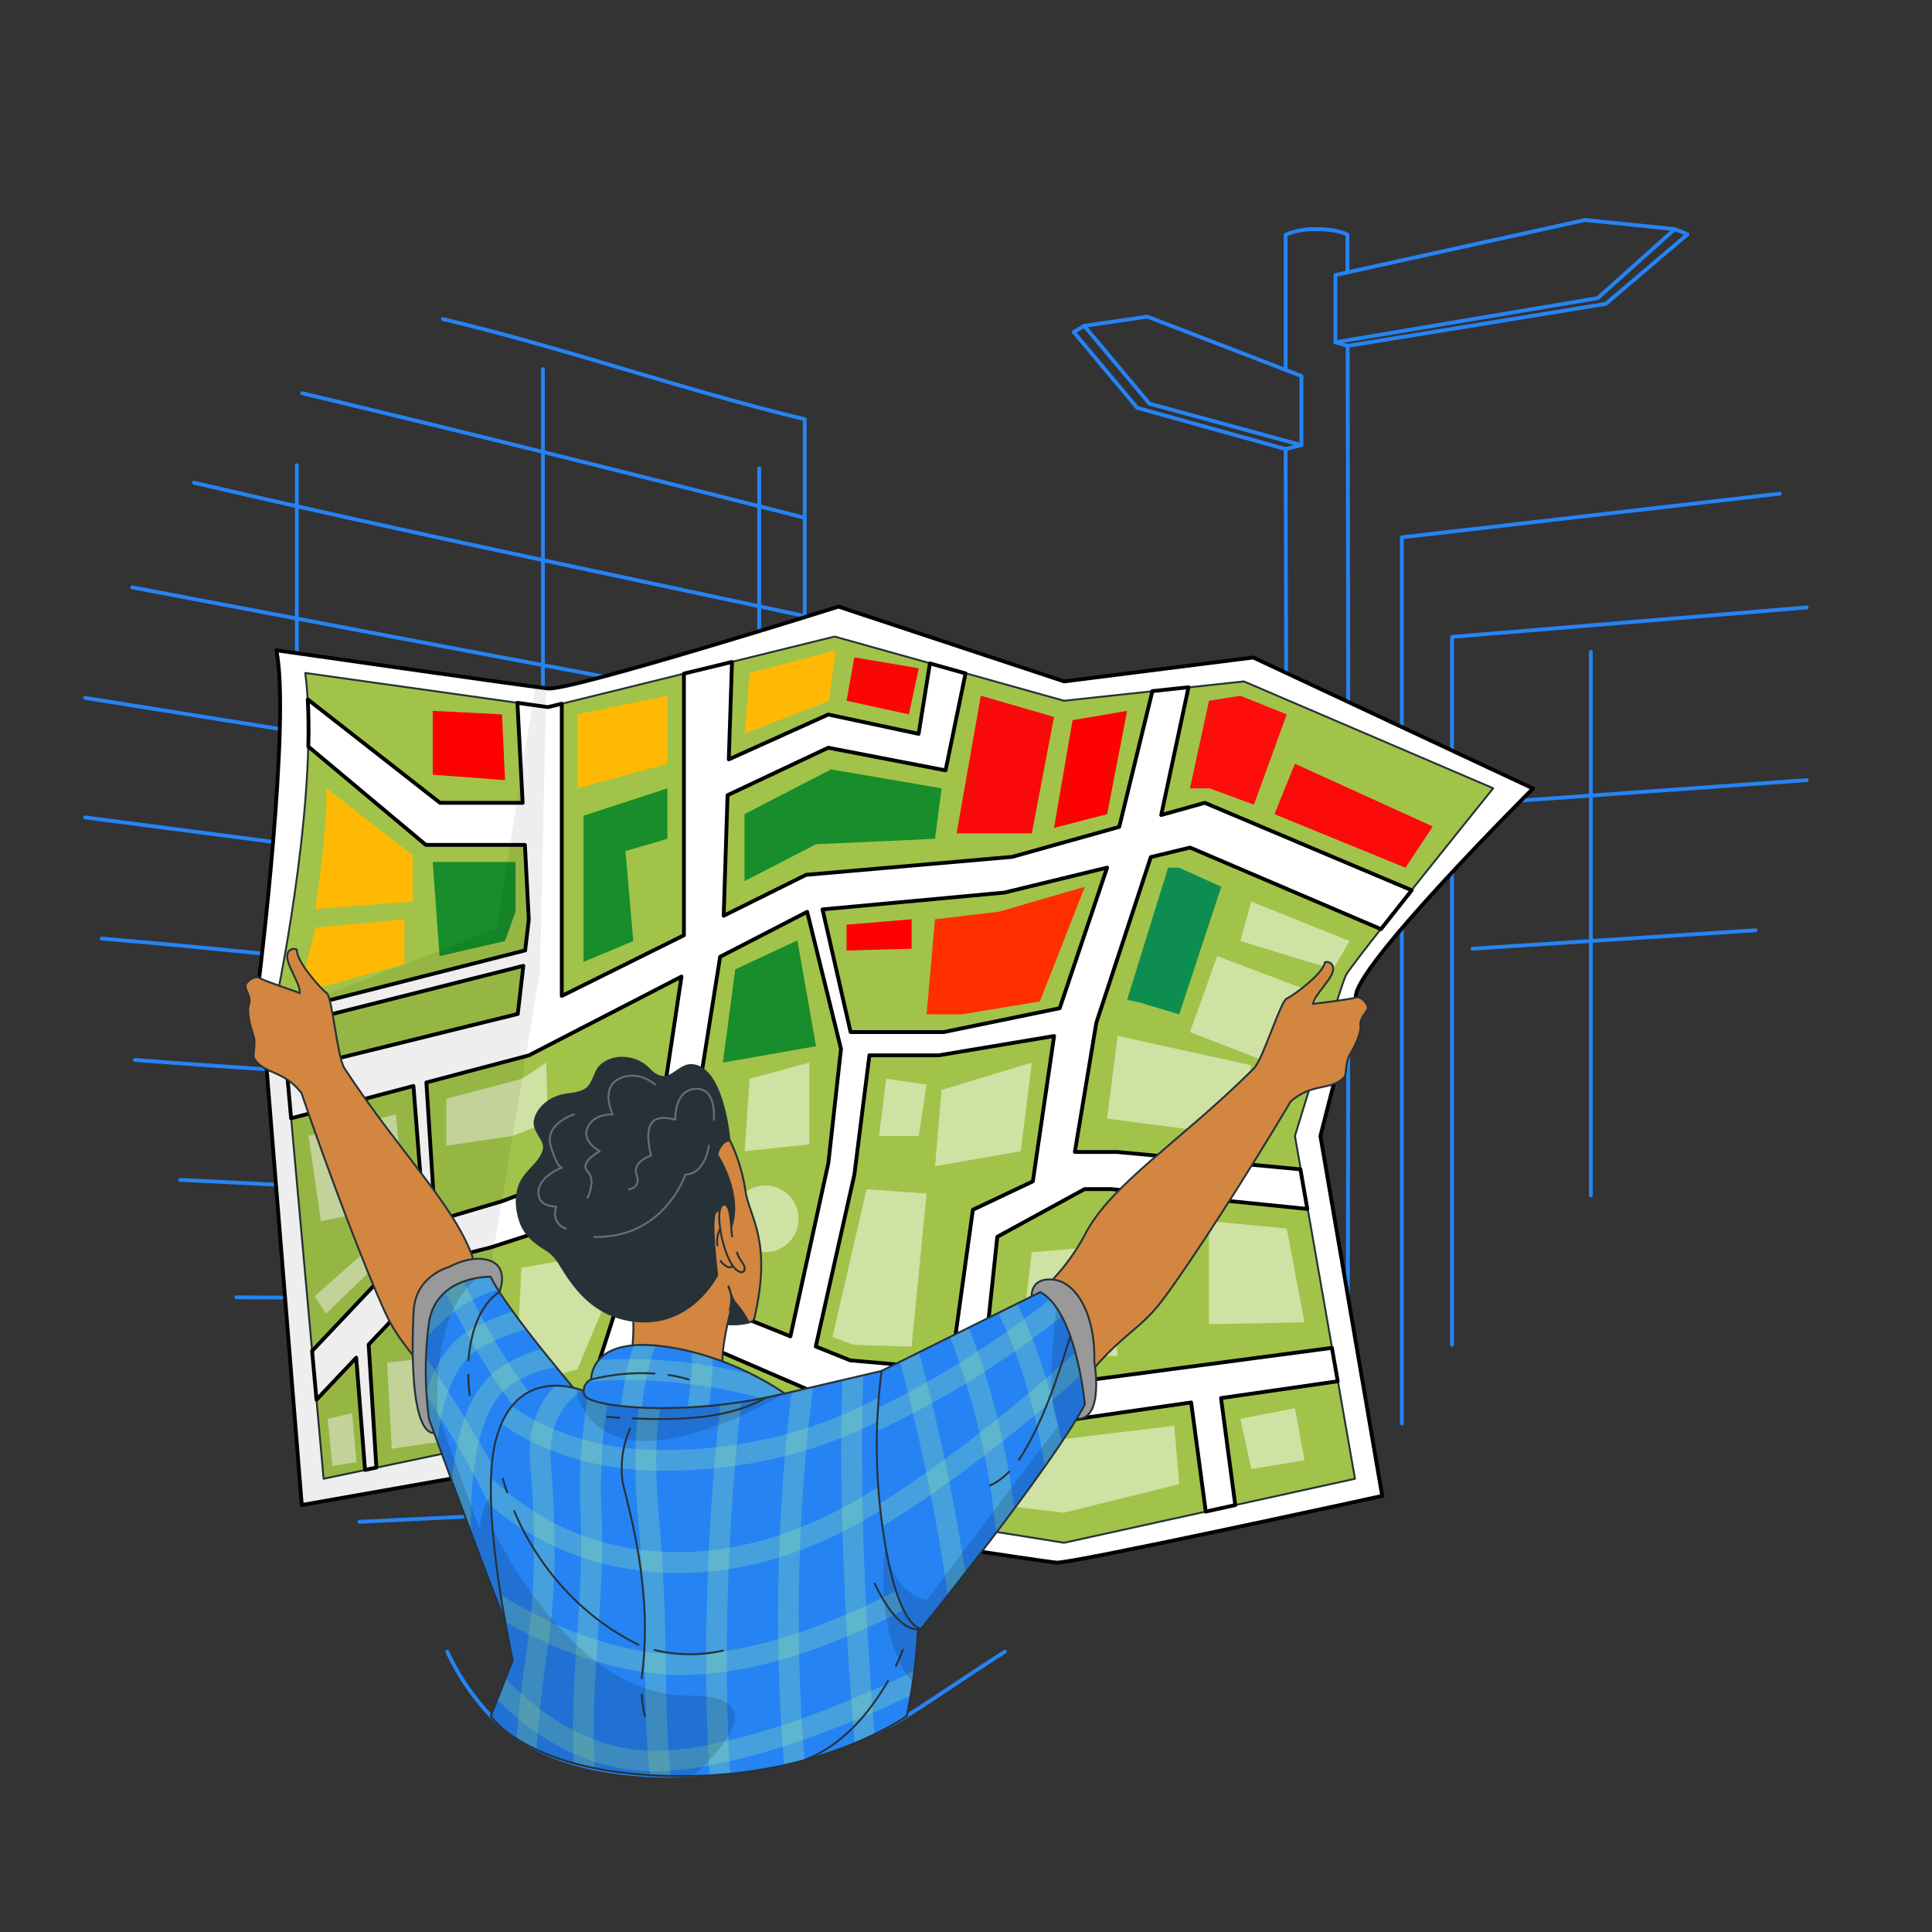 <svg xmlns="http://www.w3.org/2000/svg" width="1013" height="1013" viewBox="0 0 1013 1013" fill="none"><rect x="0" y="0" width="1013" height="1013" fill="#333333" stroke="none"/><path d="M674.09 778.713C674.657 603.747 674.657 409.251 674.09 235.461" stroke="#2583F4" stroke-width="2" stroke-linecap="round" stroke-linejoin="round"></path><path d="M706.605 181.367C707.071 374.81 707.071 544.994 706.605 738.375" stroke="#2583F4" stroke-width="2" stroke-linecap="round" stroke-linejoin="round"></path><path d="M674.09 193.968V123.058C679.227 120.956 684.751 119.969 690.298 120.161C701.765 120.161 706.506 123.058 706.506 123.058V142.792" stroke="#2583F4" stroke-width="2" stroke-linecap="round" stroke-linejoin="round"></path><path d="M878.126 120.142L884.812 122.856L841.922 159.324L706.605 181.367L700.203 179.463" stroke="#2583F4" stroke-width="2" stroke-linecap="round" stroke-linejoin="round"></path><path d="M700.203 144.19L831.103 115.34L878.126 120.141L837.728 156.306L700.203 179.463V144.19Z" stroke="#2583F4" stroke-width="2" stroke-linecap="round" stroke-linejoin="round"></path><path d="M568.494 170.853L563.004 174.135L596.271 213.824L674.069 235.462L682.376 233.375" stroke="#2583F4" stroke-width="2" stroke-linecap="round" stroke-linejoin="round"></path><path d="M682.374 197.15L601.617 166.03L568.492 170.852L602.691 211.656L682.374 233.375V197.15Z" stroke="#2583F4" stroke-width="2" stroke-linecap="round" stroke-linejoin="round"></path><path d="M421.934 219.801V910.566" stroke="#2583F4" stroke-width="2" stroke-linecap="round" stroke-linejoin="round"></path><path d="M232.238 167.286C295.794 182.339 358.6 204.625 421.933 219.8" stroke="#2583F4" stroke-width="2" stroke-linecap="round" stroke-linejoin="round"></path><path d="M158.453 206.165C245.146 226.911 334.29 249.197 421.934 271.483" stroke="#2583F4" stroke-width="2" stroke-linecap="round" stroke-linejoin="round"></path><path d="M101.742 253.108C206.648 277.562 314.026 299.848 421.931 323.005" stroke="#2583F4" stroke-width="2" stroke-linecap="round" stroke-linejoin="round"></path><path d="M69.328 307.952C186.39 330.238 303.898 352.449 421.852 374.587" stroke="#2583F4" stroke-width="2" stroke-linecap="round" stroke-linejoin="round"></path><path d="M44.57 365.916L421.933 426.189" stroke="#2583F4" stroke-width="2" stroke-linecap="round" stroke-linejoin="round"></path><path d="M44.57 428.58L421.933 477.791" stroke="#2583F4" stroke-width="2" stroke-linecap="round" stroke-linejoin="round"></path><path d="M53.363 492.115C176.26 502.448 297.82 518.656 421.933 529.394" stroke="#2583F4" stroke-width="2" stroke-linecap="round" stroke-linejoin="round"></path><path d="M70.785 555.752C166.129 563.228 261.351 567.28 358.599 577.41C378.859 577.41 401.145 577.41 421.931 580.976" stroke="#2583F4" stroke-width="2" stroke-linecap="round" stroke-linejoin="round"></path><path d="M94.391 618.639C204.625 624.008 312.003 630.086 421.934 632.578" stroke="#2583F4" stroke-width="2" stroke-linecap="round" stroke-linejoin="round"></path><path d="M123.887 680.209C222.857 680.736 322.131 682.762 421.932 684.18" stroke="#2583F4" stroke-width="2" stroke-linecap="round" stroke-linejoin="round"></path><path d="M158.289 739.996C245.144 739.49 334.288 737.464 421.932 735.782" stroke="#2583F4" stroke-width="2" stroke-linecap="round" stroke-linejoin="round"></path><path d="M188.418 797.94C265.406 794.192 344.42 790.14 421.995 787.364" stroke="#2583F4" stroke-width="2" stroke-linecap="round" stroke-linejoin="round"></path><path d="M398.086 245.571V846.523" stroke="#2583F4" stroke-width="2" stroke-linecap="round" stroke-linejoin="round"></path><path d="M284.672 193.543V566.915" stroke="#2583F4" stroke-width="2" stroke-linecap="round" stroke-linejoin="round"></path><path d="M155.617 243.93V656.545" stroke="#2583F4" stroke-width="2" stroke-linecap="round" stroke-linejoin="round"></path><path d="M933.215 258.841L735.012 281.735V746.358" stroke="#2583F4" stroke-width="2" stroke-linecap="round" stroke-linejoin="round"></path><path d="M947.294 318.507L761.348 333.925V705.149" stroke="#2583F4" stroke-width="2" stroke-linecap="round" stroke-linejoin="round"></path><path d="M947.296 409.049L766.719 421.934" stroke="#2583F4" stroke-width="2" stroke-linecap="round" stroke-linejoin="round"></path><path d="M920.573 487.759L772.047 497.423" stroke="#2583F4" stroke-width="2" stroke-linecap="round" stroke-linejoin="round"></path><path d="M834.121 341.806V626.783" stroke="#2583F4" stroke-width="2" stroke-linecap="round" stroke-linejoin="round"></path><path d="M234.488 866.034C240.247 878.409 247.948 889.784 257.301 899.726C305.115 950.194 424.547 931.717 475.38 899.726C492.094 889.211 508.039 877.967 526.881 866.034" stroke="#2583F4" stroke-width="2" stroke-linecap="round" stroke-linejoin="round"></path><path d="M710.924 523.032L692.325 595.644L724.741 784.406H724.498L723.708 784.569C709.911 787.587 561.284 819.922 554.01 819.314C546.393 818.686 426.98 800.311 426.98 800.311L321.284 812.669L236.536 775.289L158.231 789.107L135.945 512.578C135.945 512.578 152.498 377.363 144.88 340.956C144.88 340.956 275.294 359.676 287.348 360.972C299.403 362.269 439.643 318.082 439.643 318.082L557.981 357.285L657.114 344.744L803.796 413.426C803.796 413.426 708.554 508.242 710.924 523.032Z" fill="white" stroke="black" stroke-width="2" stroke-linecap="round" stroke-linejoin="round"></path><path d="M160.054 352.848L287.348 370.758L437.616 333.763L557.86 367.415L652.21 357.285L782.928 413.304C782.928 413.304 708.533 505.487 705.676 511.383C702.82 517.278 678.974 595.644 678.974 595.644L710.458 775.35L557.92 808.921L429.614 788.398L327.929 797.353L241.479 760.256L169.678 775.35L146.379 516.752C146.379 516.752 167.773 411.562 160.054 352.848Z" fill="#A1C349" stroke="#263238" stroke-linecap="round" stroke-linejoin="round"></path><path d="M603.402 449.387L624.006 444.403L724.091 487.172C728.994 480.912 734.525 473.922 740.197 466.791L631.705 420.942L608.852 427.344L623.176 360.345L604.232 362.371L586.849 433.564L530.689 449.286L422.622 458.707L379.448 480.162L381.474 416.931L434.271 392.051L495.781 403.924L506.255 353.071L487.575 347.844L481.659 384.778L434.271 374.648L382.122 398.17L383.804 347.074L358.6 353.193V490.393L294.558 522.202V368.975L287.265 370.758L271.3 368.509L274.035 420.942H230.719L161.369 366.706C161.815 374.527 161.876 382.914 161.673 391.444L223.284 443.005H275.23L277.256 482.107L275.352 498.315L147.633 530.812L148.301 538.207L274.4 506.419L271.482 531.643L150.408 561.526L152.637 586.365L216.78 569.407L222.737 645.828L163.638 708.351L165.948 733.919L186.775 711.876L191.394 770.731L197.351 769.475L193.299 704.987L236.432 659.362L257.3 654.034L339.9 627.392L338.077 639.385L292.208 782.036L309.855 789.613L333.964 711.795L369.541 705.21L441.018 736.127L474.183 738.254L468.551 794.638L477.385 796.036L481.234 738.68L564.442 744.008L624.553 735.357L632.211 792.571L647.69 789.168L640.214 733.048L701.42 724.234L698.36 706.73L568.089 724.011L515.413 719.392L522.909 648.482L568.676 623.481H582.858L685.455 633.875L681.848 613.108L585.755 604.012H563.571L574.835 536.282L603.402 449.387ZM263.034 629.904L228.187 640.236L223.567 567.564L277.256 553.382L357.324 512.051L344.135 599.696L263.034 629.904ZM376.044 685.274L339.92 692.446L354.913 644.268L377.584 501.658L423.23 478.096L440.957 549.978L434.332 609.826L414.437 700.672L376.044 685.274ZM541.548 619.429L510.104 634.32L498.536 717.913L445.86 713.294L427.727 706.021L447.987 615.803L455.848 553.341H492.134L552.691 543.211L541.548 619.429ZM555.629 528.644L494.849 541.145H445.982L431.273 476.819L526.637 468.006L580.488 454.918L555.629 528.644Z" fill="white" stroke="black" stroke-width="2" stroke-linecap="round" stroke-linejoin="round"></path><path opacity="0.5" d="M580.488 586.527L585.979 543.15L656.078 558.548L650.365 595.583L580.488 586.527Z" fill="white"></path><path opacity="0.5" d="M623.926 541.145L638.209 501.313L691.007 521.229L678.891 562.418L623.926 541.145Z" fill="white"></path><path d="M612.46 454.958H618.295L640.358 464.947L618.295 531.865L597.609 525.666L590.984 524.207L612.46 454.958Z" fill="#0D8E50"></path><path opacity="0.5" d="M656.08 472.707L707.581 493.412L699.011 508.243L650.367 493.412L656.08 472.707Z" fill="white"></path><path d="M623.926 413.345L633.914 367.415L650.365 364.802L674.677 374.567L657.456 421.915L634.238 413.345H623.926Z" fill="#FF0D0D"></path><path d="M668.234 426.878L678.972 400.459L751.219 433.361L736.916 454.958L668.234 426.878Z" fill="#FC0909"></path><path d="M514.281 364.802L552.654 375.904L541.004 436.948H535.433H501.578L514.281 364.802Z" fill="#F90909"></path><path d="M562.377 377.586L590.984 372.723L580.49 426.878L552.652 434.091L562.377 377.586Z" fill="#FE0202"></path><path d="M493.717 413.344L490.253 439.804L427.872 442.661L390.371 461.989V426.878L435.774 403.417L493.717 413.344Z" fill="#178D2B"></path><path d="M393.083 352.848L438.141 340.996L434.657 367.415L390.449 384.697L393.083 352.848Z" fill="#FFB904"></path><path d="M443.875 367.415L476.534 374.567L481.741 350.397L447.927 344.663L443.875 367.415Z" fill="#FE0505"></path><path d="M302.727 374.567V413.345L349.932 400.459V364.802L302.727 374.567Z" fill="#FFB904"></path><path d="M305.965 427.709V504.353L332.039 493.412L327.927 446.247L349.929 439.804V413.345L305.965 427.709Z" fill="#178D2B"></path><path d="M226.891 451.96L230.477 501.313L264.797 493.412L270.308 478.014V451.96H226.891Z" fill="#178D2B"></path><path d="M171.116 413.304L216.397 448.354V472.666L165.383 476.596C165.383 476.596 171.825 434.091 171.116 413.304Z" fill="#FFB904"></path><path d="M165.381 486.301L212.04 482.006V505.548L157.176 520.52L165.381 486.301Z" fill="#FFB904"></path><path d="M226.891 372.723V406.193L264.797 409.049L263.237 374.567L226.891 372.723Z" fill="#FF0000"></path><path d="M385.527 508.242L418.085 493.067L427.87 548.56L379.023 557.15L385.527 508.242Z" fill="#178D2B"></path><path opacity="0.5" d="M393.083 565.598L390.449 603.606L424.324 600.04V557.15L393.083 565.598Z" fill="white"></path><path d="M490.253 482.006L485.836 531.866H504.252L545.218 525.099L568.821 464.947L523.844 478.014L490.253 482.006Z" fill="#FF2F00"></path><path d="M443.875 484.863V498.396L477.973 497.424V482.006L443.875 484.863Z" fill="#FF0000"></path><path opacity="0.5" d="M493.714 571.474L490.25 611.487L535.207 603.606L541.001 557.15L493.714 571.474Z" fill="white"></path><path opacity="0.5" d="M454.37 623.542L485.834 625.791L477.973 706.081L447.786 705.149L436.48 701.077L454.37 623.542Z" fill="white"></path><path opacity="0.5" d="M464.642 565.599L485.834 568.658L481.741 595.583H460.914L464.642 565.599Z" fill="white"></path><path opacity="0.5" d="M633.914 640.236L674.677 644.187L683.977 693.297L633.914 694.33V640.236Z" fill="white"></path><path opacity="0.5" d="M541.004 656.546L580.491 653.365L585.981 710.903H534.48L541.004 656.546Z" fill="white"></path><path opacity="0.5" d="M650.367 743.927L656.08 770.224L683.979 765.686L678.974 738.335L650.367 743.927Z" fill="white"></path><path opacity="0.5" d="M560.23 754.28L615.661 747.533L618.295 778.146L557.92 793.118L523.762 789.107L535.675 751.443L560.23 754.28Z" fill="white"></path><path opacity="0.5" d="M273.388 664.812L318.467 656.545L315.428 687.665L302.725 718.014L270.309 726.645L273.388 664.812Z" fill="white"></path><path opacity="0.5" d="M234.062 576.113V600.749L268.768 595.583L287.346 588.431L286.394 557.15L273.752 565.598L234.062 576.113Z" fill="white"></path><path opacity="0.5" d="M161.797 595.583L207.584 584.319L212.042 631.626L168.24 640.236L161.797 595.583Z" fill="white"></path><path opacity="0.5" d="M164.996 679.682L191.131 656.545L197.919 662.826L170.892 688.779L164.996 679.682Z" fill="white"></path><path opacity="0.5" d="M171.824 743.927L184.608 740.908L186.918 766.699L174.255 768.543L171.824 743.927Z" fill="white"></path><path opacity="0.5" d="M205.436 759.568L202.984 714.489L234.063 710.903V755.455L205.436 759.568Z" fill="white"></path><path opacity="0.5" d="M401.23 656.545C410.887 656.545 418.715 648.717 418.715 639.061C418.715 629.405 410.887 621.577 401.23 621.577C391.574 621.577 383.746 629.405 383.746 639.061C383.746 648.717 391.574 656.545 401.23 656.545Z" fill="white"></path><path opacity="0.1" d="M286.397 360.912L283.176 508.81L238.806 776.363L236.557 775.371L158.232 789.107L137.77 534.297L260.363 486.888L280.623 360.162L286.397 360.912Z" fill="black" fill-opacity="0.7"></path><path d="M710.925 523.012C708.534 523.985 688.517 526.355 688.517 526.355C688.983 521.594 699.012 513.004 699.012 508.243C699.089 507.682 699.026 507.11 698.828 506.58C698.63 506.05 698.303 505.577 697.878 505.203C697.452 504.83 696.941 504.568 696.389 504.441C695.837 504.313 695.263 504.325 694.717 504.474C693.765 510.674 678.023 522.1 674.68 523.539C671.337 524.977 662.28 555.489 657.378 560.27C618.884 598.643 582.416 620.827 568.821 647.388C560.11 663.819 547.296 677.715 531.624 687.726C531.624 687.726 523.763 788.904 553.788 743.947C583.814 698.991 594.572 701.624 609.584 681.607C624.597 661.591 653.933 615.904 676.827 577.41C688.517 567.483 697.573 572.082 704.725 564.93C706.245 563.411 705.211 557.292 707.582 553.281C709.952 549.269 713.781 542.036 713.315 537.741C712.849 533.446 716.658 531.076 717.124 528.685C717.59 526.294 713.315 522.06 710.925 523.012Z" fill="#D2863F" stroke="#263238" stroke-miterlimit="10"></path><path d="M249.198 663.677C241.418 634.847 210.299 605.612 180.598 560.108C176.809 554.415 174.236 522.708 171.298 520.682C168.361 518.656 155.293 504.15 155.637 497.89C155.131 497.629 154.568 497.499 153.999 497.511C153.429 497.523 152.872 497.677 152.377 497.958C151.883 498.24 151.466 498.641 151.165 499.124C150.864 499.607 150.688 500.158 150.653 500.726C149.661 505.386 157.684 515.86 157.177 520.621C157.177 520.621 138.072 514.158 135.924 512.72C133.777 511.281 128.712 514.604 128.692 517.035C128.671 519.466 131.893 522.586 130.535 526.699C129.178 530.812 131.427 538.673 132.926 543.09C134.425 547.506 132.156 553.22 133.311 555.063C138.842 563.552 148.648 560.918 158.028 573.054C172.494 615.276 191.72 666.108 202.276 688.82C212.831 711.531 223.873 711.106 243.971 761.371C264.069 811.636 277.299 710.944 277.299 710.944C264.004 697.882 254.322 681.596 249.198 663.677Z" fill="#D2863F" stroke="#263238" stroke-miterlimit="10"></path><path d="M261.842 677.393C261.842 677.393 267.029 665.075 257.344 661.185C247.66 657.295 235.484 664.326 235.484 664.326C235.484 664.326 217.594 668.803 216.885 687.726C216.885 687.726 212.833 751.221 227.745 751.464C242.656 751.707 261.842 677.393 261.842 677.393Z" fill="#999999" stroke="#263238" stroke-linecap="round" stroke-linejoin="round"></path><path d="M540.94 679.601C540.94 679.601 540.15 669.634 552.306 670.95C564.462 672.267 574.47 689.59 573.761 713.841C573.761 713.841 579.333 744.778 564.381 743.927C549.429 743.076 540.94 679.601 540.94 679.601Z" fill="#999999" stroke="#263238" stroke-linecap="round" stroke-linejoin="round"></path><path d="M306.313 734.405C306.313 734.405 264.881 686.125 257.304 669.431C257.304 669.431 228.778 668.499 224.888 693.52C222.678 710.25 222.678 727.198 224.888 743.927C224.888 743.927 253.009 820.672 264.699 849.725L306.313 734.405Z" fill="#2583F4"></path><mask id="mask0_10603_2966" style="mask-type:luminance" maskUnits="userSpaceOnUse" x="223" y="669" width="84" height="181"><path d="M306.313 734.405C306.313 734.405 264.881 686.125 257.304 669.431C257.304 669.431 228.778 668.499 224.888 693.52C222.678 710.25 222.678 727.198 224.888 743.927C224.888 743.927 253.009 820.672 264.699 849.725L306.313 734.405Z" fill="white"></path></mask><g mask="url(#mask0_10603_2966)"><g opacity="0.3"><path d="M291.744 716.921C285.013 717.816 278.519 720.003 272.619 723.364C271.059 724.215 269.478 725.167 267.898 726.24C266.426 727.23 265.067 728.378 263.846 729.664C257.768 735.742 253.716 744.92 251.183 755.719C249.869 761.3 248.895 766.957 248.266 772.656C247.159 782.631 246.699 792.667 246.888 802.702C243.444 793.564 240.04 784.468 236.961 776.141C237.508 769.921 238.414 763.738 239.676 757.623C240.67 752.715 242.024 747.887 243.728 743.178C246.464 734.621 251.265 726.869 257.707 720.608C259.02 719.389 260.43 718.278 261.921 717.286C263.502 716.232 265.082 715.26 266.622 714.368C272.087 711.217 277.974 708.863 284.106 707.378L291.744 716.921Z" fill="#92E3A9"></path></g><g opacity="0.3"><path d="M275.821 696.945C270.227 698.55 264.75 700.54 259.431 702.901C257.587 703.711 255.703 704.603 253.737 705.555C252.323 706.238 250.968 707.038 249.685 707.946C242.939 712.808 238.259 720.629 234.997 729.563C233.361 734.231 232.067 739.011 231.127 743.867C230.337 747.919 229.75 751.971 229.284 755.901L224.907 743.988C224.907 743.988 224.219 739.369 223.712 732.157C223.712 731.427 223.712 730.677 223.57 729.908C224.77 726.064 226.232 722.307 227.946 718.663C231.521 710.578 237.177 703.587 244.337 698.403C245.785 697.419 247.302 696.539 248.875 695.77C250.617 694.898 252.34 694.108 254.001 693.359C258.828 691.175 263.772 689.26 268.811 687.625C271.06 690.644 273.39 693.744 275.821 696.945Z" fill="#92E3A9"></path></g><g opacity="0.3"><path d="M261.113 676.239C256.487 677.446 252.025 679.208 247.822 681.486C244.589 683.2 241.5 685.171 238.584 687.382C233.299 691.356 228.444 695.872 224.098 700.855C224.321 698.423 224.624 695.972 224.989 693.541C225.773 687.407 228.718 681.754 233.296 677.596L233.559 677.434C235.727 675.877 237.972 674.43 240.285 673.098C241.136 672.592 242.007 672.126 242.879 671.66L243.041 671.984C244.629 671.407 246.253 670.933 247.903 670.566C250.979 669.853 254.126 669.493 257.284 669.492C258.418 671.819 259.697 674.072 261.113 676.239Z" fill="#92E3A9"></path></g><g opacity="0.3"><path d="M285.991 740.301L277.887 747.554C272.813 741.874 268.077 735.9 263.705 729.665C261.577 726.686 259.531 723.587 257.525 720.568C254.831 716.394 252.217 712.16 249.725 707.905C247.888 704.745 246.106 701.584 244.377 698.424C242.351 694.716 240.325 691.008 238.542 687.382C236.759 683.755 235.138 680.615 233.578 677.373C235.622 675.637 237.891 674.185 240.325 673.058C241.176 672.552 242.047 672.086 242.918 671.62L243.08 671.944C244.579 675.044 246.139 678.245 247.801 681.507C249.827 685.396 251.853 689.388 254.061 693.399C255.79 696.56 257.573 699.72 259.41 702.881C261.679 706.73 264.029 710.553 266.46 714.348C268.446 717.427 270.472 720.439 272.538 723.384C276.695 729.276 281.187 734.924 285.991 740.301Z" fill="#92E3A9"></path></g><g opacity="0.3"><path d="M275.537 807.341L265.103 810.401C262.004 799.845 255.784 786.615 248.166 772.656C245.471 767.692 242.574 762.648 239.576 757.603C236.861 752.984 234.045 748.385 231.208 743.846C228.757 739.794 226.285 735.945 223.793 732.136C223.793 731.407 223.793 730.657 223.651 729.887C223.348 724.681 223.185 718.42 223.408 711.653L228.028 718.643C230.337 722.168 232.708 725.835 235.078 729.543C237.915 734 240.771 738.559 243.587 743.158C246.14 747.331 248.652 751.545 251.084 755.739C261.943 774.439 271.323 793.038 275.537 807.341Z" fill="#92E3A9"></path></g><path opacity="0.2" d="M274.687 822.273L264.8 849.725C253.11 820.672 224.989 743.948 224.989 743.948C222.78 727.218 222.78 710.271 224.989 693.541C227.36 677.981 239.171 672.45 247.964 670.505C248.483 670.591 248.998 670.706 249.504 670.85C249.504 670.85 226.934 685.295 229.406 740.909L251.388 801.689C251.388 801.689 253.698 780.517 262.491 783.576C266.279 784.934 271.668 802.499 274.687 822.273Z" fill="black" fill-opacity="0.7"></path></g><path d="M306.313 734.405C306.313 734.405 264.881 686.125 257.304 669.431C257.304 669.431 228.778 668.499 224.888 693.52C222.678 710.25 222.678 727.198 224.888 743.927C224.888 743.927 253.009 820.672 264.699 849.725L306.313 734.405Z" stroke="#263238" stroke-linecap="round" stroke-linejoin="round"></path><path d="M395.517 691.292C395.314 692.122 394.484 692.811 393.086 693.318C389.121 694.347 385.002 694.649 380.93 694.209C355.098 692.791 302.686 677.454 290.185 646.943C276.834 614.385 311.094 571.879 347.764 570.968C368.835 570.461 386.603 595.28 390.878 624.535C393.045 638.636 405.019 650.346 395.517 691.292Z" fill="#D2863F" stroke="#263238" stroke-miterlimit="10"></path><path d="M377.606 644.268C376.208 646.951 375.704 650.011 376.168 653" stroke="#263238" stroke-linecap="round" stroke-linejoin="round"></path><path d="M377.809 661.165C377.809 661.165 381.557 666.23 384.251 663.88" stroke="#263238" stroke-linecap="round" stroke-linejoin="round"></path><path d="M393.043 693.317C389.078 694.347 384.959 694.649 380.887 694.209C381.413 690.38 382.426 685.943 382.751 683.714C383.804 676.684 380.279 674.496 381.778 673.989C383.277 673.483 383.136 679.743 386.114 682.924C388.884 686.058 391.215 689.555 393.043 693.317Z" fill="#263238"></path><path d="M382.916 687.969C382.916 687.969 378.317 705.595 378.864 714.53C379.481 721.382 380.722 728.163 382.571 734.79L326.938 738.011C326.938 738.011 335.264 697.957 330.807 683.937C326.35 669.917 366.384 675.023 366.384 675.023" fill="#D2863F"></path><path d="M382.916 687.969C382.916 687.969 378.317 705.595 378.864 714.53C379.481 721.382 380.722 728.163 382.571 734.79L326.938 738.011C326.938 738.011 335.264 697.957 330.807 683.937C326.35 669.917 366.384 675.023 366.384 675.023" stroke="#263238" stroke-miterlimit="10"></path><path d="M376.552 605.288C378.882 597.711 383.035 598.48 383.035 598.48C383.035 598.48 380.34 562.114 364.801 558.244C354.306 555.61 351.429 571.413 340.489 560.027C334.411 553.645 323.309 551.923 315.873 557.312C311.477 560.554 311.619 565.072 308.681 569.002C305.743 572.933 299.685 572.771 295.228 573.682C288.34 575.08 281.35 580.206 279.912 587.459C278.737 593.375 285.99 598.055 284.571 602.917C282.89 608.732 277.48 612.257 274.138 617.099C270.086 622.894 269.721 630.43 271.281 637.157C273.611 647.165 278.777 651.075 286.82 656.181C290.872 658.734 293.243 663.373 295.735 667.283C304.082 680.412 314.212 690.015 330.177 692.73C362.208 698.2 376.552 668.641 376.552 668.641C376.552 668.641 372.946 639.345 375.559 636.002C378.173 632.659 383.663 644.106 383.663 644.106C390.329 626.277 376.552 605.288 376.552 605.288Z" fill="#263238"></path><path d="M383.987 648.624C383.015 645.058 383.704 630.39 379.267 631.727C375.377 632.922 377.241 648.057 381.293 658.166C385.345 668.276 390.308 668.296 390.45 665.359C390.592 662.421 387.229 660.577 386.398 656.343" fill="#D2863F"></path><path d="M383.987 648.624C383.015 645.058 383.704 630.39 379.267 631.727C375.377 632.922 377.241 648.057 381.293 658.166C385.345 668.276 390.308 668.296 390.45 665.359C390.592 662.421 387.229 660.577 386.398 656.343" stroke="#263238" stroke-miterlimit="10"></path><path opacity="0.3" d="M374.262 587.094C374.262 587.094 376.025 570.38 364.74 570.886C353.455 571.393 354.042 587.094 354.042 587.094C354.042 587.094 344.561 583.873 341.319 589.343C338.078 594.813 341.42 605.875 341.42 605.875C341.42 605.875 331.29 609.097 333.782 615.884C336.274 622.671 329.73 623.684 329.73 623.684" stroke="white" stroke-linecap="round" stroke-linejoin="round"></path><path opacity="0.3" d="M371.689 600.75C371.689 600.75 369.906 615.539 359.35 615.884C359.35 615.884 348.491 649.272 311.598 648.563" stroke="white" stroke-linecap="round" stroke-linejoin="round"></path><path opacity="0.3" d="M343.426 568.658C343.426 568.658 334.917 560.696 324.686 565.578C314.454 570.461 321.262 584.319 321.262 584.319C321.262 584.319 311.334 583.711 308.073 591.207C304.811 598.703 314.475 603.606 314.475 603.606C314.475 603.606 303.453 609.462 308.073 614.101C312.692 618.741 308.073 628.06 308.073 628.06" stroke="white" stroke-linecap="round" stroke-linejoin="round"></path><path opacity="0.3" d="M300.879 584.319C300.879 584.319 285.441 589.181 288.723 600.75C292.005 612.318 294.599 612.278 294.599 612.278C294.599 612.278 283.03 616.33 282.321 624.657C281.612 632.983 291.62 632.639 291.62 632.639C291.62 632.639 288.399 641.027 296.625 644.187" stroke="white" stroke-linecap="round" stroke-linejoin="round"></path><path d="M306.313 729.36C306.313 729.36 343.571 703.022 411.381 730.697L462.254 718.825C462.254 718.825 495.156 808.192 475.423 899.787C475.423 899.787 431.276 931.453 357.368 931.291C277.199 931.089 257.344 899.787 257.344 899.787L268.811 870.552C261.903 837.163 252.968 783.636 259.775 755.921C270.128 713.78 306.313 729.36 306.313 729.36Z" fill="#2583F4"></path><mask id="mask1_10603_2966" style="mask-type:luminance" maskUnits="userSpaceOnUse" x="257" y="718" width="225" height="214"><path d="M306.313 729.36C306.313 729.36 343.571 703.022 411.381 730.697L462.254 718.825C462.254 718.825 495.156 808.192 475.423 899.787C475.423 899.787 431.276 931.453 357.368 931.291C277.199 931.089 257.344 899.787 257.344 899.787L268.811 870.552C261.903 837.163 252.968 783.636 259.775 755.921C270.128 713.78 306.313 729.36 306.313 729.36Z" fill="white"></path></mask><g mask="url(#mask1_10603_2966)"><g opacity="0.3"><path d="M458.565 909.249C455.486 910.748 451.961 912.328 448.071 913.949C447.747 910.079 447.422 906.25 447.139 902.462C446.855 898.673 446.551 894.763 446.288 890.974C445.437 879.507 444.728 868.526 444.12 858.092C443.89 854.121 443.681 850.225 443.492 846.402C442.681 830.762 442.094 816.377 441.729 803.249C441.608 798.994 441.5 794.881 441.405 790.91C441.121 776.971 441.02 764.653 441.101 753.956C441.101 749.742 441.101 745.852 441.223 742.043C441.344 734.993 441.506 728.834 441.709 723.566L452.629 721.013C452.467 725.592 452.285 730.961 452.163 737.12C452.163 740.908 452.021 744.96 451.981 749.276C451.981 759.406 451.981 771.299 452.163 784.771C452.163 788.823 452.251 793.058 452.427 797.474C452.764 810.792 453.332 825.508 454.128 841.621C454.331 845.47 454.513 849.421 454.736 853.433C455.344 863.887 456.019 874.881 456.762 886.416C457.046 890.211 457.336 894.061 457.633 897.964C457.978 901.712 458.261 905.44 458.565 909.249Z" fill="#92E3A9"></path></g><g opacity="0.3"><path d="M426.372 727.152C425.561 733.129 424.71 740.28 423.859 748.506C423.454 752.234 423.049 756.205 422.684 760.378C421.611 772.291 420.658 785.906 419.888 800.898C419.706 804.829 419.524 808.86 419.402 813.054C418.916 826.446 418.673 840.79 418.835 855.924C418.835 859.733 418.835 863.583 418.997 867.473C419.213 878.278 419.645 889.488 420.294 901.104C420.517 904.832 420.739 908.6 421.023 912.409C421.239 915.894 421.502 919.399 421.813 922.924C418.389 923.856 414.823 924.748 411.116 925.558C410.852 922.337 410.589 919.136 410.387 915.955C410.103 912.186 409.86 908.438 409.637 904.731C408.928 893.061 408.482 881.695 408.239 870.674C408.117 866.845 408.057 863.076 408.016 859.328C407.834 844.356 408.016 830.133 408.421 816.782C408.543 812.73 408.691 808.806 408.867 805.011C409.515 789.755 410.468 775.837 411.521 763.539C411.886 759.487 412.23 755.617 412.595 751.93C413.446 743.562 414.297 736.147 415.087 729.826L426.372 727.152Z" fill="#92E3A9"></path></g><g opacity="0.3"><path d="M390.067 723.282C388.973 731.913 387.677 743.542 386.38 757.359C386.029 760.939 385.698 764.666 385.387 768.543C384.334 781.408 383.361 795.874 382.551 811.514C382.369 815.202 382.186 818.929 382.045 822.738C381.498 836.232 381.173 850.495 381.113 865.284C381.113 868.931 381.113 872.618 381.113 876.346C381.113 888.097 381.437 900.172 381.943 912.429C382.085 916.096 382.247 919.764 382.45 923.471C382.45 925.619 382.673 927.746 382.814 929.894C379.289 930.238 375.683 930.542 371.996 930.724C371.894 929.043 371.793 927.361 371.712 925.7C371.509 922.033 371.327 918.386 371.185 914.739C370.638 902.117 370.354 889.698 370.273 877.582C370.273 873.915 370.273 870.289 370.273 866.662C370.273 851.852 370.638 837.589 371.165 824.116C371.307 820.368 371.449 816.701 371.631 813.074C372.38 797.413 373.353 782.867 374.427 769.88C374.731 766.071 375.055 762.384 375.379 758.859C376.817 743.096 378.296 730.13 379.431 720.79C382.916 721.519 386.4 722.35 390.067 723.282Z" fill="#92E3A9"></path></g><g opacity="0.3"><path d="M351.655 931.15C347.866 931.15 344.199 930.927 340.674 930.684C340.674 930.076 340.532 929.448 340.472 928.799C340.107 925.274 339.803 921.648 339.56 917.9C338.709 905.257 338.446 891.562 338.182 876.833C338.182 876.225 338.182 875.657 338.182 875.05C338.182 872.031 338.081 868.972 338.02 865.811C337.777 852.622 337.412 838.561 336.582 823.711C336.379 820.105 336.156 816.417 335.893 812.71C335.528 807.462 335.103 802.154 334.596 796.745C333.684 787.142 333.218 778.511 333.117 770.528C333.117 766.679 333.117 763.052 333.239 759.628C333.433 745.797 335.477 732.053 339.317 718.764C343.198 718.322 347.1 718.078 351.007 718.035C348.11 725.977 344.787 739.409 344.139 760.216C344.037 763.64 343.997 767.246 344.139 771.075C344.22 778.49 344.679 786.703 345.516 795.712C346.097 801.83 346.59 807.84 346.995 813.743C347.238 817.43 347.461 821.057 347.644 824.643C348.434 839.655 348.778 853.837 349.021 867.189C349.021 869.823 349.021 872.396 349.163 874.948C349.163 876.002 349.163 876.974 349.163 878.089C349.426 892.271 349.69 905.663 350.541 917.818C350.784 921.546 351.088 925.153 351.493 928.637C351.432 929.448 351.554 930.299 351.655 931.15Z" fill="#92E3A9"></path></g><g opacity="0.3"><path d="M315.41 768.118C314.989 775.161 314.941 782.221 315.268 789.269C315.612 796.016 315.754 802.418 315.754 808.597C315.754 812.426 315.754 816.134 315.612 819.821C315.288 832.382 314.478 844.295 313.586 856.573C313.586 857.667 313.444 858.781 313.363 859.896C313.1 863.583 312.857 867.311 312.634 871.099C311.986 881.229 311.479 891.785 311.358 903.151C311.358 906.19 311.358 909.229 311.358 911.984C311.439 916.144 311.594 920.081 311.824 923.796C311.824 924.91 311.945 926.024 312.047 927.098C308.103 926.328 304.415 925.464 300.985 924.505C300.883 922.884 300.802 921.223 300.721 919.5C300.539 915.57 300.458 911.396 300.438 907.122C300.438 905.784 300.438 904.407 300.438 903.07C300.559 890.367 301.167 878.758 301.876 867.594C302.139 863.745 302.382 859.977 302.646 856.228C302.646 856.107 302.646 855.965 302.646 855.823C303.558 842.715 304.429 830.073 304.672 816.6C304.672 812.832 304.672 809.002 304.672 805.072C304.672 800.169 304.49 795.104 304.226 789.836C303.846 781.782 303.92 773.712 304.449 765.666C304.652 761.959 304.955 758.271 305.28 754.604C306.171 745.143 307.447 735.945 308.805 727.699C312.056 725.966 315.444 724.502 318.935 723.323H319.036C319.563 723.12 320.11 722.938 320.677 722.776C318.874 732.906 317.051 744.88 315.936 757.218C315.855 760.804 315.592 764.471 315.41 768.118Z" fill="#92E3A9"></path></g><g opacity="0.3"><path d="M301.874 727.841C303.414 728.225 304.65 728.651 305.4 728.914C298.077 733.591 292.739 740.805 290.407 749.174C289.374 752.768 288.795 756.478 288.685 760.216C288.577 762.811 288.638 765.409 288.867 767.996C289.786 778.572 290.367 788.783 290.61 798.629C290.752 802.681 290.812 806.733 290.812 810.785C290.87 823.951 290.242 837.111 288.928 850.211C288.563 854.06 288.118 857.862 287.591 861.617C287.307 863.785 287.003 865.953 286.659 868.101C285.383 876.205 284.127 886.01 283.093 895.999C282.668 900.233 282.263 904.487 281.918 908.702C281.689 911.578 281.486 914.415 281.31 917.211C277.687 915.551 274.186 913.635 270.836 911.477C271.099 907.972 271.424 904.467 271.748 901.084C272.193 896.383 272.68 891.886 273.166 887.773C274.584 875.516 275.921 866.662 275.962 866.419C276.448 863.245 276.894 860.024 277.299 856.755C277.785 852.906 278.19 849.009 278.514 845.065C279.701 831.803 280.168 818.486 279.912 805.173C279.912 800.918 279.73 796.623 279.548 792.227C279.237 784.677 278.737 776.897 278.049 768.887C277.62 764.413 277.62 759.909 278.049 755.435C278.42 751.684 279.187 747.983 280.338 744.393C282.498 737.599 286.257 731.423 291.299 726.382C294.871 726.417 298.425 726.907 301.874 727.841Z" fill="#92E3A9"></path></g><g opacity="0.3"><path d="M468.879 740.726C464.24 743.36 458.587 746.338 451.962 749.336C448.599 750.876 444.979 752.416 441.103 753.956C435.471 756.184 429.312 758.352 422.687 760.378C419.107 761.472 415.386 762.505 411.523 763.478C402.909 765.655 394.185 767.373 385.388 768.624C381.822 769.13 378.135 769.556 374.407 769.92C366.465 770.711 358.199 771.136 349.528 771.136C347.947 771.136 346.387 771.136 344.827 771.136H343.976C340.249 771.136 336.602 770.873 333.077 770.589C327.149 770.097 321.252 769.292 315.41 768.178C311.682 767.449 308.096 766.625 304.652 765.706C299.199 764.254 293.84 762.468 288.606 760.358C284.905 758.886 281.387 757.305 278.05 755.617C272.794 752.97 267.718 749.978 262.855 746.662C264.252 743.307 266.099 740.158 268.346 737.302C272.203 739.951 276.207 742.38 280.34 744.575C283.46 746.237 286.803 747.837 290.328 749.316C295.263 751.409 300.324 753.189 305.482 754.644C308.886 755.637 312.452 756.488 316.18 757.238C321.8 758.388 327.482 759.206 333.198 759.689C336.703 760.013 340.309 760.196 344.037 760.277H345.01C346.489 760.277 347.947 760.277 349.406 760.277C358.076 760.278 366.74 759.811 375.359 758.879C379.128 758.474 382.801 757.987 386.381 757.42C395.218 756.063 403.971 754.203 412.597 751.849C416.507 750.795 420.255 749.66 423.862 748.485C430.142 746.459 436.018 744.231 441.225 742.022C445.277 740.381 448.802 738.72 452.145 737.099C457.514 734.506 462.092 732.034 465.82 729.846C466.752 732.926 467.785 736.573 468.879 740.726Z" fill="#92E3A9"></path></g><g opacity="0.3"><path d="M477.266 781.266C469.326 787.182 461.023 792.595 452.407 797.474C449.024 799.5 445.478 801.324 441.73 803.188C434.491 806.854 427.051 810.108 419.444 812.933C415.878 814.27 412.231 815.526 408.463 816.661C399.841 819.316 391.039 821.347 382.125 822.739C378.559 823.286 374.913 823.752 371.225 824.076C366.228 824.535 361.122 824.771 355.909 824.785C353.153 824.785 350.357 824.785 347.562 824.562C343.935 824.38 340.308 824.076 336.621 823.63C335.912 823.63 335.203 823.468 334.494 823.387C328.159 822.553 321.88 821.335 315.693 819.74C311.965 818.768 308.372 817.687 304.914 816.498C300.093 814.853 295.359 812.959 290.732 810.826C286.923 809.063 283.297 807.179 279.832 805.214C271.952 800.721 264.493 795.527 257.546 789.694C257.344 784.528 257.303 779.564 257.546 774.864C264.294 781.379 271.671 787.209 279.569 792.267C283.067 794.523 286.755 796.644 290.631 798.629C295.284 801.021 300.074 803.139 304.975 804.971C308.46 806.287 312.107 807.463 315.855 808.516C322.432 810.357 329.136 811.711 335.912 812.568C339.599 813.054 343.246 813.399 346.893 813.601C355.156 814.046 363.441 813.836 371.671 812.973C375.379 812.588 379.046 812.082 382.611 811.454C391.547 809.911 400.352 807.689 408.949 804.808C412.718 803.552 416.405 802.195 419.971 800.756C427.322 797.819 434.505 794.478 441.487 790.748C445.282 788.722 448.862 786.696 452.225 784.67C460.217 779.864 467.916 774.588 475.281 768.867C475.929 772.919 476.618 777.012 477.266 781.266Z" fill="#92E3A9"></path></g><g opacity="0.3"><path d="M481.722 837.61V840.061C473.943 844.295 464.805 848.935 454.716 853.493C451.292 855.053 447.746 856.593 444.12 858.092C436.158 861.415 427.709 864.596 418.997 867.412C415.472 868.547 411.866 869.62 408.239 870.613C399.329 873.131 390.269 875.08 381.111 876.448C377.505 876.975 373.899 877.38 370.272 877.684C365.977 878.049 361.662 878.251 357.387 878.251C354.591 878.251 351.815 878.251 349.04 878.008C345.737 877.805 342.455 877.461 339.173 876.995L338.18 876.833C329.554 875.558 321.03 873.669 312.673 871.18C309.046 870.086 305.501 868.911 301.996 867.655C297.039 865.845 292.21 863.9 287.51 861.82C283.985 860.267 280.554 858.646 277.218 856.958C272.936 854.837 268.83 852.636 264.9 850.353C264.069 845.754 263.259 840.973 262.469 836.171C267.493 839.291 272.815 842.344 278.434 845.329C281.797 847.091 285.282 848.813 288.847 850.475C293.345 852.568 297.985 854.527 302.766 856.35C306.23 857.667 309.776 858.923 313.402 860.037C321.436 862.617 329.65 864.594 337.978 865.953C338.889 866.115 339.801 866.257 340.733 866.379C343.407 866.764 346.122 867.047 348.837 867.25C355.967 867.691 363.12 867.576 370.232 866.906C373.858 866.561 377.465 866.115 381.091 865.528C390.181 864.082 399.168 862.052 407.996 859.45C411.643 858.396 415.249 857.262 418.815 856.046C427.385 853.169 435.651 849.968 443.472 846.585C447.118 845.045 450.664 843.444 454.088 841.864C464.583 836.981 473.943 832.058 481.56 827.804C481.682 830.924 481.722 834.246 481.722 837.61Z" fill="#92E3A9"></path></g><g opacity="0.3"><path d="M479.415 876.022C479.172 878.048 478.888 880.074 478.584 882.1C478.28 884.126 477.875 886.679 477.49 888.989C472.02 891.582 465.334 894.662 457.696 897.964C454.353 899.423 450.808 900.902 447.141 902.401C439.037 905.703 430.244 909.087 421.025 912.288C417.52 913.503 413.975 914.699 410.389 915.833C401.231 918.751 391.831 921.385 382.45 923.512C378.864 924.363 375.278 925.092 371.713 925.74C365.11 926.978 358.45 927.884 351.756 928.455H351.372C348.697 928.678 346.023 928.759 343.43 928.759C342.437 928.759 341.404 928.759 340.472 928.759C330.797 928.501 321.21 926.85 312.006 923.856C308.227 922.635 304.521 921.201 300.904 919.561C294.275 916.566 287.923 912.993 281.92 908.884C278.253 906.412 274.849 903.819 271.79 901.266C267.958 898.124 264.286 894.79 260.789 891.278L265.206 880.074C267.455 882.465 270.129 885.139 273.208 887.956C276.288 890.772 279.489 893.406 283.136 896.181C288.648 900.349 294.511 904.03 300.661 907.182C304.195 909.03 307.843 910.654 311.581 912.045C320.576 915.491 330.061 917.488 339.682 917.961C343.288 918.12 346.901 918.059 350.5 917.778H350.966C357.767 917.199 364.531 916.245 371.226 914.922C374.792 914.233 378.378 913.463 381.984 912.612C391.263 910.424 400.603 907.709 409.68 904.751C413.286 903.576 416.852 902.36 420.337 901.125C429.535 897.842 438.327 894.398 446.33 890.995C450.038 889.475 453.543 887.956 456.865 886.497C466.246 882.384 474.086 878.677 479.415 876.022Z" fill="#92E3A9"></path></g><path opacity="0.2" d="M411.767 730.535C396.836 739.044 360.935 757.481 334.232 755.435C312.797 753.794 303.842 739.571 301.816 727.841C303.356 728.216 304.866 728.703 306.334 729.299C306.334 729.299 343.593 702.961 411.403 730.637L411.767 730.535Z" fill="black" fill-opacity="0.7"></path><path opacity="0.2" d="M363.587 931.15C361.561 931.15 359.535 931.15 357.367 931.15C277.219 930.947 257.344 899.625 257.344 899.625L268.831 870.39C263.933 847.62 260.401 824.576 258.255 801.384C264.516 814.33 303.476 889.394 361.156 889.07C402.041 888.907 382.47 913.726 363.587 931.15Z" fill="black" fill-opacity="0.7"></path><path opacity="0.2" d="M481.724 837.609C481.768 852.523 480.718 867.421 478.583 882.181C457.412 856.674 464.077 810.42 464.077 810.42C466.873 828.432 476.233 835.158 481.724 837.609Z" fill="black" fill-opacity="0.7"></path></g><path d="M306.313 729.36C306.313 729.36 343.571 703.022 411.381 730.697L462.254 718.825C462.254 718.825 495.156 808.192 475.423 899.787C475.423 899.787 431.276 931.453 357.368 931.291C277.199 931.089 257.344 899.787 257.344 899.787L268.811 870.552C261.903 837.163 252.968 783.636 259.775 755.921C270.128 713.78 306.313 729.36 306.313 729.36Z" stroke="#263238" stroke-linecap="round" stroke-linejoin="round"></path><path d="M331.574 743.724C354.995 744.636 383.44 744.474 403.862 731.447" stroke="#263238" stroke-linecap="round" stroke-linejoin="round"></path><path d="M318.469 742.853C320.495 743.076 322.663 743.238 324.77 743.38" stroke="#263238" stroke-linecap="round" stroke-linejoin="round"></path><path d="M336.539 888.543C336.665 892.318 337.202 896.068 338.14 899.726" stroke="#263238" stroke-linecap="round" stroke-linejoin="round"></path><path d="M330.381 749.053C326.332 758.195 325.037 768.319 326.653 778.187C335.689 812.629 341.119 845.045 336.459 879.973" stroke="#263238" stroke-linecap="round" stroke-linejoin="round"></path><path d="M343.145 865.102C354.914 868.011 367.201 868.129 379.025 865.446" stroke="#263238" stroke-linecap="round" stroke-linejoin="round"></path><path d="M269.621 792.308C282.344 822.333 305.319 847.942 334.716 862.367" stroke="#263238" stroke-linecap="round" stroke-linejoin="round"></path><path d="M263.625 775.29C264.314 777.721 265.063 780.152 265.894 782.563" stroke="#263238" stroke-linecap="round" stroke-linejoin="round"></path><path d="M462.254 718.764C458.48 747.712 458.896 777.053 463.49 805.882C471.067 854.506 482.939 854.04 482.939 854.04C482.939 854.04 550.709 770.285 568.822 736.431C568.822 736.431 564.527 687.807 545.462 677.474L462.254 718.764Z" fill="#2583F4"></path><mask id="mask2_10603_2966" style="mask-type:luminance" maskUnits="userSpaceOnUse" x="459" y="677" width="110" height="178"><path d="M462.254 718.764C458.48 747.712 458.896 777.053 463.49 805.882C471.067 854.506 482.939 854.04 482.939 854.04C482.939 854.04 550.709 770.285 568.822 736.431C568.822 736.431 564.527 687.807 545.462 677.474L462.254 718.764Z" fill="white"></path></mask><g mask="url(#mask2_10603_2966)"><g opacity="0.3"><path d="M556.665 756.063C553.93 760.115 550.993 764.43 547.873 768.847C546.272 759.224 544.408 750.329 542.382 742.104C541.41 738.052 540.383 734.196 539.303 730.535C537.013 722.431 534.562 715.178 532.09 708.594C530.739 704.88 529.335 701.395 527.876 698.14C526.363 694.614 524.871 691.353 523.398 688.354L533.245 683.451C534.501 685.984 535.757 688.658 537.033 691.555C538.472 694.817 539.91 698.281 541.349 702.009C543.78 708.249 546.157 715.158 548.48 722.735C549.574 726.402 550.668 730.232 551.681 734.243C553.491 741.023 555.153 748.297 556.665 756.063Z" fill="#92E3A9"></path></g><g opacity="0.3"><path d="M531.827 790.951C528.626 795.225 525.445 799.48 522.265 803.633C520.95 790.029 518.922 776.504 516.187 763.113C515.39 759.061 514.539 755.151 513.634 751.383C511.446 741.881 509.015 733.149 506.563 725.166C505.388 721.439 504.213 717.88 503.038 714.489C501.356 709.566 499.675 705.048 498.074 700.935L507.921 696.053C509.42 699.841 511 703.974 512.58 708.472C513.782 711.835 514.985 715.394 516.187 719.149C518.557 726.666 520.928 734.911 523.116 743.846C524.048 747.641 524.953 751.552 525.83 755.577C528.201 766.497 530.247 778.288 531.827 790.951Z" fill="#92E3A9"></path></g><g opacity="0.3"><path d="M506.157 824.582C502.834 828.877 499.714 832.828 496.898 836.394C494.426 818.342 491.306 800.513 487.983 783.718C487.214 779.787 486.43 775.924 485.633 772.129C483.303 760.966 480.913 750.43 478.623 740.807C477.732 737.018 476.84 733.392 475.99 729.927C474.551 724.092 473.173 718.724 471.938 713.881L481.865 708.938C483.101 713.638 484.458 718.845 485.917 724.538C486.808 728.023 487.7 731.67 488.632 735.479C490.8 744.596 493.089 754.584 495.358 765.2C496.168 768.989 496.979 772.879 497.789 776.829C500.747 792.166 503.685 808.171 506.157 824.582Z" fill="#92E3A9"></path></g><g opacity="0.3"><path d="M556.747 690.218C552.088 693.925 546.962 697.896 541.35 701.989C538.392 704.163 535.306 706.365 532.091 708.594C527.188 712.051 521.9 715.597 516.227 719.23C513.128 721.256 509.906 723.282 506.604 725.308C500.864 728.793 494.84 732.264 488.532 735.722C485.29 737.505 482.008 739.267 478.625 741.03C472.547 744.17 466.327 747.29 459.844 750.329C459.844 745.832 460.107 741.739 460.35 738.072C465.753 735.479 470.966 732.845 475.991 730.171C479.334 728.367 482.616 726.585 485.817 724.781C491.895 721.418 497.588 718.015 503.079 714.651C506.361 712.639 509.542 710.613 512.621 708.573C518.01 705.089 523.095 701.624 527.877 698.241C531.058 695.992 534.117 693.804 537.034 691.636C541.877 688.05 546.334 684.586 550.426 681.324C551.759 682.699 552.966 684.19 554.032 685.781C555.033 687.2 555.939 688.682 556.747 690.218Z" fill="#92E3A9"></path></g><g opacity="0.3"><path d="M566.613 721.256C561.913 725.43 556.929 729.786 551.681 734.263C548.656 736.857 545.556 739.484 542.382 742.144C537.054 746.581 531.543 751.099 525.87 755.617C522.71 758.13 519.488 760.662 516.226 763.154C510.148 767.814 503.969 772.453 497.688 776.971C494.467 779.301 491.246 781.591 487.984 783.84C479.617 789.614 471.128 795.145 462.679 800.23C462.112 796.178 461.666 792.247 461.281 788.398C469.385 783.353 477.489 777.903 485.593 772.19C488.815 769.921 492.036 767.632 495.217 765.281C501.477 760.723 507.636 756.043 513.633 751.342C516.834 748.83 520.015 746.318 523.115 743.806C528.686 739.349 534.075 734.871 539.323 730.495C542.443 727.841 545.522 725.248 548.501 722.675C553.93 717.954 559.076 713.395 563.878 709.08C564.992 713.335 565.904 717.488 566.613 721.256Z" fill="#92E3A9"></path></g><path opacity="0.2" d="M568.821 736.35C550.688 770.204 482.918 853.959 482.918 853.959C482.918 853.959 472.788 854.384 465.312 816.235C470.843 836.799 485.836 838.906 485.836 838.906L554.882 747.594C547.528 731.953 553.849 686.936 554.031 685.74C565.883 703.022 568.821 736.35 568.821 736.35Z" fill="black" fill-opacity="0.7"></path></g><path d="M462.254 718.764C458.48 747.712 458.896 777.053 463.49 805.882C471.067 854.506 482.939 854.04 482.939 854.04C482.939 854.04 550.709 770.285 568.822 736.431C568.822 736.431 564.527 687.807 545.462 677.474L462.254 718.764Z" stroke="#263238" stroke-linecap="round" stroke-linejoin="round"></path><path d="M411.379 730.636C411.379 730.636 383.319 710.052 346.121 705.717C308.924 701.381 309.978 723.282 309.978 723.282C308.457 723.917 307.239 725.113 306.575 726.621C305.911 728.13 305.853 729.836 306.412 731.386C307.952 737.606 358.318 743.542 411.379 730.636Z" fill="#2583F4"></path><mask id="mask3_10603_2966" style="mask-type:luminance" maskUnits="userSpaceOnUse" x="306" y="705" width="106" height="34"><path d="M411.379 730.636C411.379 730.636 383.319 710.052 346.121 705.717C308.924 701.381 309.978 723.282 309.978 723.282C308.457 723.917 307.239 725.113 306.575 726.621C305.911 728.13 305.853 729.836 306.412 731.386C307.952 737.606 358.318 743.542 411.379 730.636Z" fill="white"></path></mask><g mask="url(#mask3_10603_2966)"><g opacity="0.3"><path d="M343.891 705.473C342.88 707.921 342.008 710.424 341.278 712.97C340.366 716.009 339.454 719.615 338.624 723.829C337.793 728.043 337.104 732.703 336.598 738.011C332.546 737.829 329.02 737.525 325.738 737.18C326.245 732.135 326.913 727.618 327.622 723.566C328.332 719.514 329.182 715.826 330.054 712.625C330.783 709.849 331.553 707.418 332.303 705.25C336.165 704.999 340.041 705.074 343.891 705.473Z" fill="#92E3A9"></path></g><g opacity="0.3"><path d="M373.652 711.997C373.652 713.375 373.652 714.854 373.652 716.454C373.51 719.655 373.287 723.302 372.862 727.395C372.558 730.434 372.153 733.716 371.646 737.221C367.817 737.565 364.109 737.808 360.523 737.991C361.233 733.554 361.739 729.481 362.104 725.835C362.509 721.681 362.732 718.034 362.833 714.914C362.833 712.585 362.833 710.559 362.833 708.836C366.561 709.728 370.208 710.822 373.652 711.997Z" fill="#92E3A9"></path></g><g opacity="0.3"><path d="M411.378 730.636C407.326 731.589 403.517 732.46 399.607 733.23C390.186 730.697 381.19 728.793 372.782 727.395C369.075 726.767 365.509 726.24 362.024 725.794C353.454 724.68 345.614 724.113 338.624 723.768C334.572 723.606 330.946 723.566 327.562 723.586C320.964 723.598 314.371 723.95 307.809 724.639C308.393 724.054 309.08 723.58 309.835 723.242C309.903 719.517 311.272 715.933 313.704 713.112C318.101 712.787 323.571 712.565 329.912 712.585C333.397 712.585 337.165 712.585 341.197 712.848C347.701 713.172 354.893 713.76 362.673 714.753C366.157 715.171 369.764 715.698 373.492 716.333C380.117 717.427 387.127 718.805 394.4 720.567C400.307 723.487 405.983 726.853 411.378 730.636Z" fill="#92E3A9"></path></g></g><path d="M411.379 730.636C411.379 730.636 383.319 710.052 346.121 705.717C308.924 701.381 309.978 723.282 309.978 723.282C308.457 723.917 307.239 725.113 306.575 726.621C305.911 728.13 305.853 729.836 306.412 731.386C307.952 737.606 358.318 743.542 411.379 730.636Z" stroke="#263238" stroke-linecap="round" stroke-linejoin="round"></path><path d="M350.496 720.932C354.097 721.449 357.653 722.242 361.133 723.302" stroke="#263238" stroke-linecap="round" stroke-linejoin="round"></path><path d="M309.977 723.282C320.837 720.567 332.047 719.515 343.223 720.162" stroke="#263238" stroke-linecap="round" stroke-linejoin="round"></path><path d="M245.551 720.77C245.551 724.336 245.855 727.902 246.24 731.447" stroke="#263238" stroke-linecap="round" stroke-linejoin="round"></path><path d="M261.841 677.393C250.576 684.768 246.585 700.753 245.633 713.233" stroke="#263238" stroke-linecap="round" stroke-linejoin="round"></path><path d="M529.15 771.602C526.288 774.684 522.845 777.169 519.02 778.916" stroke="#263238" stroke-linecap="round" stroke-linejoin="round"></path><path d="M561.2 700.651C554.413 722.127 547.181 745.649 534.234 765.483" stroke="#263238" stroke-linecap="round" stroke-linejoin="round"></path><path d="M482.937 853.959C482.937 853.959 472.483 859.044 458.625 830.376" stroke="#263238" stroke-linecap="round" stroke-linejoin="round"></path><path d="M465.574 881.432C455.444 899.038 441.1 915.408 421.812 922.863" stroke="#263238" stroke-linecap="round" stroke-linejoin="round"></path><path d="M473.376 865.102C472.322 867.959 471.086 870.734 469.77 873.469" stroke="#263238" stroke-linecap="round" stroke-linejoin="round"></path></svg>